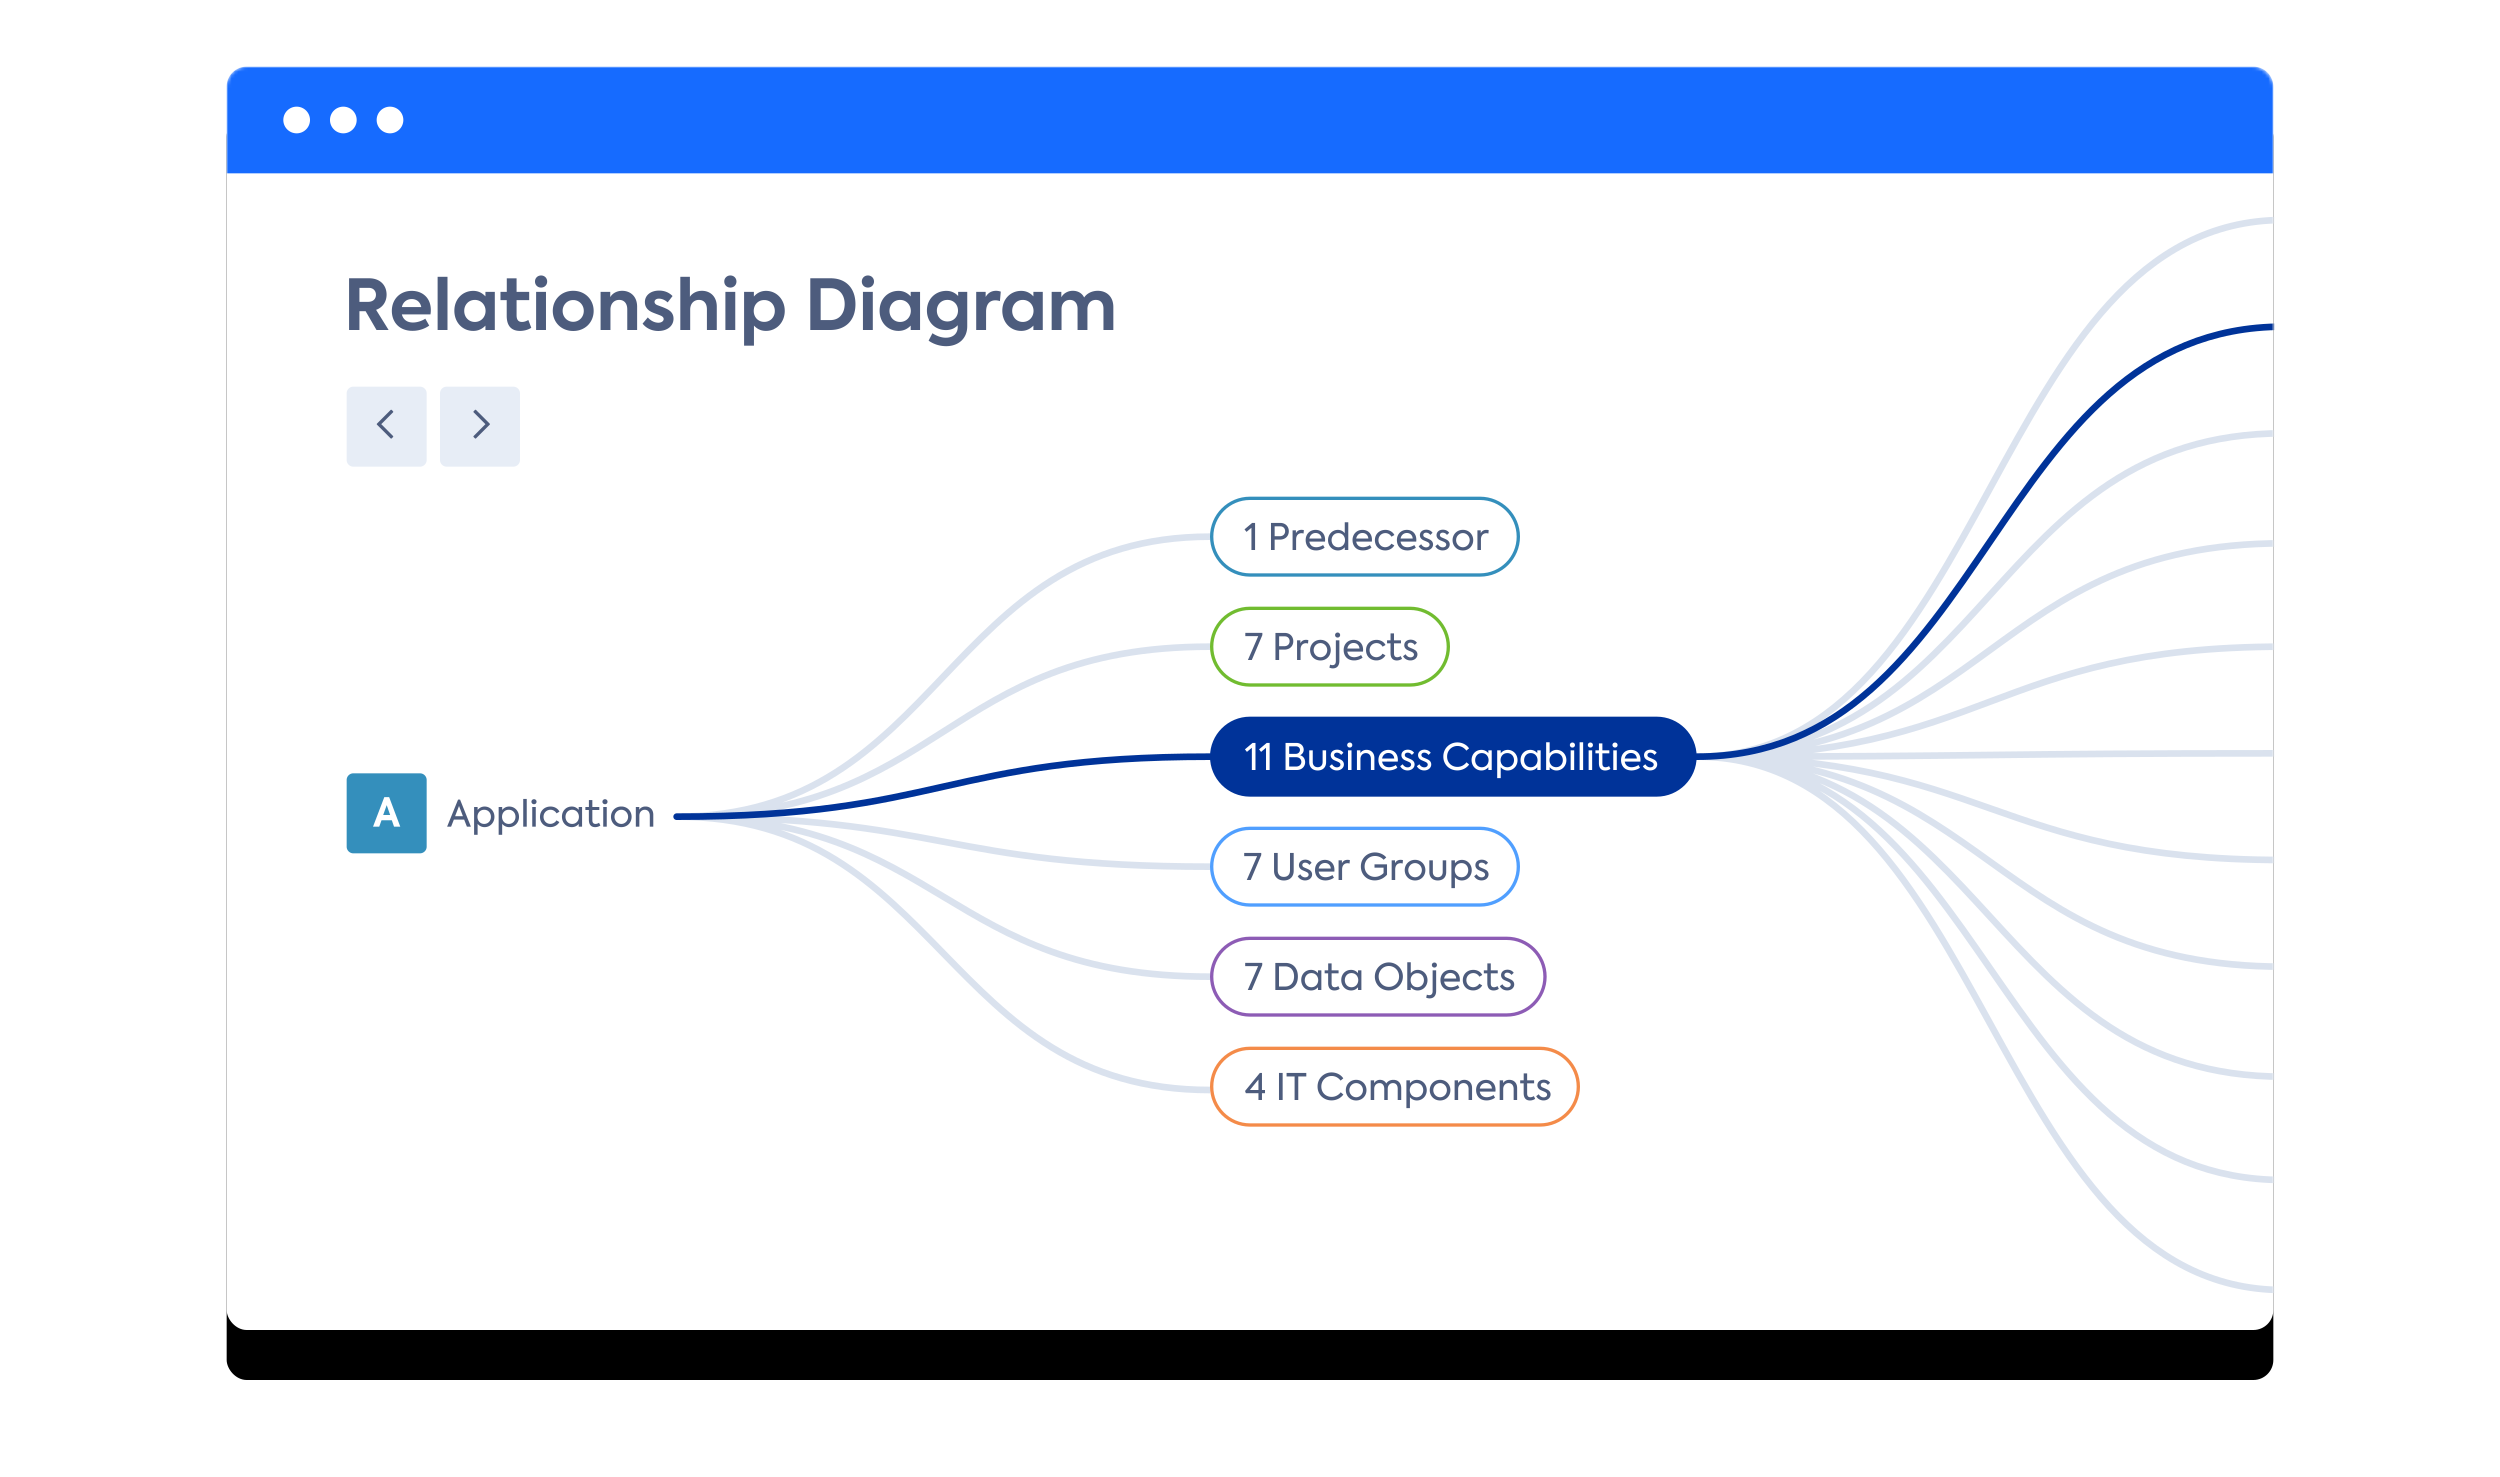 <svg width="750" height="443" xmlns="http://www.w3.org/2000/svg" xmlns:xlink="http://www.w3.org/1999/xlink"><defs><filter x="-9.8%" y="-11.9%" width="119.5%" height="131.7%" filterUnits="objectBoundingBox" id="b"><feOffset dy="15" in="SourceAlpha" result="shadowOffsetOuter1"/><feGaussianBlur stdDeviation="17.5" in="shadowOffsetOuter1" result="shadowBlurOuter1"/><feColorMatrix values="0 0 0 0 0.157 0 0 0 0 0.204 0 0 0 0 0.31 0 0 0 0.2 0" in="shadowBlurOuter1"/></filter><rect id="a" x="0" y="0" width="614" height="379" rx="6"/></defs><g transform="translate(68 20)" fill="none" fill-rule="evenodd"><mask id="c" fill="#fff"><use xlink:href="#a"/></mask><use fill="#000" filter="url(#b)" xlink:href="#a"/><use fill="#FFF" xlink:href="#a"/><g mask="url(#c)"><path d="M38.004 96h19.992c1.107 0 2.004.897 2.004 2.004v19.992A2.004 2.004 0 0157.996 120H38.004A2.004 2.004 0 0136 117.996V98.004c0-1.107.897-2.004 2.004-2.004zM66.004 96h19.992c1.107 0 2.004.897 2.004 2.004v19.992A2.004 2.004 0 0185.996 120H66.004A2.004 2.004 0 0164 117.996V98.004c0-1.107.897-2.004 2.004-2.004z" fill="#E7EDF6"/><path d="M49.517 111.506a.234.234 0 01-.331 0l-4.09-4.09a.234.234 0 010-.332l4.09-4.09a.234.234 0 01.331 0l.387.387a.234.234 0 010 .331l-3.53 3.538 3.53 3.538a.234.234 0 010 .331l-.387.387zM74.483 102.994a.234.234 0 01.331 0l4.09 4.09a.234.234 0 010 .332l-4.09 4.09a.234.234 0 01-.331 0l-.387-.387a.234.234 0 010-.331l3.53-3.538-3.53-3.538a.234.234 0 010-.331l.387-.387zM44.954 79h3.633l-3.759-6.048c2.205-.798 3.15-2.688 3.15-4.557 0-2.583-1.68-4.914-5.313-4.914h-5.943V79h3.108v-5.649h1.848L44.954 79zM39.83 66.358h2.814c1.407 0 2.142.966 2.142 2.079 0 1.071-.672 2.121-2.415 2.121H39.83v-4.2zm21.42 6.657c0-3.633-2.478-5.754-5.733-5.754-3.57 0-5.964 2.583-5.964 6.006 0 3.066 1.932 5.985 6.216 5.985 2.121 0 3.906-.777 4.998-1.575l-1.176-2.079c-.966.672-2.436 1.155-3.696 1.155-1.953 0-2.982-1.05-3.339-2.436h8.589c.063-.42.105-.84.105-1.302zm-5.733-3.297c1.512 0 2.583.924 2.856 2.394h-5.817c.357-1.491 1.47-2.394 2.961-2.394zM66.248 79V63.04h-2.961V79h2.961zM77.63 67.555v1.365c-.861-.945-2.037-1.659-3.654-1.659-3.255 0-5.67 2.52-5.67 5.964 0 3.402 2.352 6.048 5.67 6.048 1.617 0 2.814-.693 3.654-1.596V79h2.814V67.555H77.63zm-3.171 9.03c-1.89 0-3.192-1.491-3.192-3.318 0-1.785 1.281-3.297 3.192-3.297 1.89 0 3.213 1.512 3.213 3.297 0 1.806-1.323 3.318-3.213 3.318zm16.044-.588c-.567.315-1.176.588-1.911.588-1.113 0-1.617-.693-1.617-2.016v-4.536h3.78v-2.478h-3.78v-4.053h-2.94v4.053h-1.89v2.478h1.869v4.725c0 2.961 1.365 4.515 3.99 4.515 1.176 0 2.478-.336 3.381-.945l-.882-2.331zm3.822-9.723c1.029 0 1.827-.777 1.827-1.827 0-1.029-.798-1.806-1.827-1.806s-1.827.777-1.827 1.806c0 1.05.798 1.827 1.827 1.827zM95.795 79V67.555h-2.961V79h2.961zm8.169.294c3.654 0 6.132-2.688 6.132-6.027 0-3.297-2.478-6.027-6.132-6.027-3.654 0-6.132 2.73-6.132 6.027 0 3.339 2.478 6.027 6.132 6.027zm0-2.751c-1.785 0-3.171-1.449-3.171-3.276 0-1.806 1.386-3.255 3.171-3.255s3.171 1.449 3.171 3.255c0 1.827-1.386 3.276-3.171 3.276zM112.175 79h2.961v-6.132c0-1.722 1.071-2.898 2.625-2.898 1.428 0 2.415.987 2.415 2.835V79h2.961v-6.993c0-3.234-2.163-4.767-4.473-4.767-1.701 0-3.003.84-3.591 1.911v-1.596h-2.898V79zm17.325.294c2.793 0 4.557-1.596 4.557-3.675 0-1.344-.651-2.226-1.932-2.898a16.146 16.146 0 00-1.607-.689l-1.144-.424c-.756-.252-1.008-.651-1.008-1.05 0-.525.483-.966 1.302-.966.777 0 1.764.315 2.625 1.134l1.47-1.911c-1.113-1.155-2.541-1.638-4.011-1.638-2.604 0-4.284 1.449-4.284 3.444 0 1.323.672 2.331 1.974 2.961.693.357 2.205.84 2.835 1.134.546.252.819.567.819.987 0 .651-.672 1.113-1.575 1.113-1.155 0-2.352-.609-3.171-1.596l-1.575 1.869c1.155 1.47 2.898 2.205 4.725 2.205zm6.594-.294h2.961v-6.132c0-1.722 1.071-2.898 2.625-2.898 1.428 0 2.394.987 2.394 2.835V79h2.961v-6.993c0-3.234-2.142-4.767-4.452-4.767-1.701 0-3.024.84-3.612 1.806V63.04h-2.877V79zm15.015-12.726c1.029 0 1.827-.777 1.827-1.827 0-1.029-.798-1.806-1.827-1.806s-1.827.777-1.827 1.806c0 1.05.798 1.827 1.827 1.827zM152.579 79V67.555h-2.961V79h2.961zm9.219-11.739c-1.617 0-2.793.735-3.633 1.701v-1.407h-2.94v16.149h2.961v-6.027c.84.903 1.995 1.596 3.591 1.596 3.297 0 5.649-2.688 5.649-6.006s-2.352-6.006-5.628-6.006zm-.525 9.303c-1.89 0-3.15-1.47-3.15-3.276 0-1.806 1.26-3.276 3.15-3.276 1.911 0 3.171 1.47 3.171 3.276 0 1.806-1.26 3.276-3.171 3.276zM175.091 79h5.943c4.767 0 7.602-2.982 7.602-7.728 0-4.788-2.793-7.791-7.476-7.791h-6.069V79zm3.108-2.982v-9.555h2.982c2.793 0 4.221 2.163 4.221 4.746 0 2.625-1.428 4.809-4.221 4.809h-2.982zm14.175-9.744c1.029 0 1.827-.777 1.827-1.827 0-1.029-.798-1.806-1.827-1.806s-1.827.777-1.827 1.806c0 1.05.798 1.827 1.827 1.827zM193.844 79V67.555h-2.961V79h2.961zm11.361-11.445v1.365c-.861-.945-2.037-1.659-3.654-1.659-3.255 0-5.67 2.52-5.67 5.964 0 3.402 2.352 6.048 5.67 6.048 1.617 0 2.814-.693 3.654-1.596V79h2.814V67.555h-2.814zm-3.171 9.03c-1.89 0-3.192-1.491-3.192-3.318 0-1.785 1.281-3.297 3.192-3.297 1.89 0 3.213 1.512 3.213 3.297 0 1.806-1.323 3.318-3.213 3.318zm17.409-9.03v1.26c-.819-.903-1.974-1.554-3.528-1.554-3.255 0-5.838 2.436-5.838 5.901 0 3.36 2.331 5.859 5.712 5.859 1.596 0 2.73-.588 3.528-1.47v.588c0 1.785-1.239 3.171-3.57 3.171-1.533 0-2.982-.651-4.011-1.344l-1.155 2.226c1.344.966 3.234 1.659 5.25 1.659 3.675 0 6.342-2.268 6.342-5.985V67.555h-2.73zm-3.213 8.883c-1.827 0-3.171-1.386-3.171-3.255 0-1.848 1.344-3.213 3.171-3.213 1.827 0 3.171 1.365 3.171 3.213s-1.344 3.255-3.171 3.255zM224.861 79h2.961v-5.439c0-2.499 1.239-3.465 2.793-3.465.441 0 .903.084 1.365.231l.252-2.835a4.216 4.216 0 00-1.386-.252c-1.344 0-2.436.588-3.15 1.848v-1.533h-2.835V79zm17.157-11.445v1.365c-.861-.945-2.037-1.659-3.654-1.659-3.255 0-5.67 2.52-5.67 5.964 0 3.402 2.352 6.048 5.67 6.048 1.617 0 2.814-.693 3.654-1.596V79h2.814V67.555h-2.814zm-3.171 9.03c-1.89 0-3.192-1.491-3.192-3.318 0-1.785 1.281-3.297 3.192-3.297 1.89 0 3.213 1.512 3.213 3.297 0 1.806-1.323 3.318-3.213 3.318zm22.491-9.345c2.604 0 4.662 1.701 4.662 4.851V79h-2.961v-6.363c0-1.806-.966-2.667-2.289-2.667-1.449 0-2.52 1.05-2.52 2.751V79h-2.961v-6.342c0-1.722-.924-2.688-2.31-2.688-1.407 0-2.499 1.008-2.499 2.772V79h-2.961V67.555h2.898v1.638c.651-1.218 2.016-1.974 3.486-1.953 1.365 0 2.709.63 3.36 2.016.84-1.281 2.415-2.016 4.095-2.016z" fill="#4D5C7D" fill-rule="nonzero"/></g><g mask="url(#c)"><g stroke-width="2"><path d="M441 207c88 0 88-33 176-33M441 207c88 0 88-64 176-64M441 207c88 0 88-161 176-161M441 207c88 0 88-1 176-1M441 207c88 0 88 63 176 63M441 207c88 0 88 31 176 31M441 207c88 0 88 96 176 96M441 207c88 0 88 127 176 127M441 207c88 0 88 160 176 160M441 207c88 0 88-97 176-97" stroke="#DAE2EE"/><path d="M441 207c88 0 88-129 176-129" stroke="#039" stroke-linecap="round"/></g><path d="M38 212h20a2 2 0 012 2v20a2 2 0 01-2 2H38a2 2 0 01-2-2v-20a2 2 0 012-2z" fill="#348FBC"/><path d="M50.208 228h1.872l-3.336-8.868h-1.452L43.908 228h1.86l.684-1.92h3.096l.66 1.92zm-2.196-6.456l1.032 2.952h-2.088l1.056-2.952z" fill="#FFF" fill-rule="nonzero"/><path d="M72.072 228h1.199l-3.256-8.129h-.594L66.132 228h1.199l.825-2.112h3.091l.825 2.112zm-2.365-6.215l1.166 3.069H68.53l1.177-3.069zm7.678.176c-.858 0-1.584.385-2.101 1.034v-.891h-1.056v8.327h1.056v-3.289a2.613 2.613 0 002.09 1.001c1.705 0 2.959-1.375 2.959-3.091 0-1.705-1.254-3.091-2.948-3.091zm-.132 5.214c-1.232 0-2.013-.968-2.013-2.134 0-1.144.781-2.112 2.013-2.112 1.232 0 2.024.957 2.024 2.112 0 1.166-.792 2.134-2.024 2.134zm7.502-5.214c-.858 0-1.584.385-2.101 1.034v-.891h-1.056v8.327h1.056v-3.289a2.613 2.613 0 002.09 1.001c1.705 0 2.959-1.375 2.959-3.091 0-1.705-1.254-3.091-2.948-3.091zm-.132 5.214c-1.232 0-2.013-.968-2.013-2.134 0-1.144.781-2.112 2.013-2.112 1.232 0 2.024.957 2.024 2.112 0 1.166-.792 2.134-2.024 2.134zm5.401.825v-8.327h-1.056V228h1.056zm2.189-6.732a.738.738 0 00.748-.759.742.742 0 00-.748-.748.754.754 0 100 1.507zM92.73 228v-5.896h-1.056V228h1.056zm4.378.132c1.166 0 2.222-.616 2.706-1.518l-.88-.506c-.33.605-1.089 1.056-1.826 1.056-1.188 0-2.046-.924-2.046-2.112 0-1.21.891-2.123 2.101-2.123.759 0 1.419.429 1.804 1.078l.869-.506c-.451-.946-1.518-1.54-2.673-1.54-1.859 0-3.168 1.287-3.168 3.091 0 1.793 1.287 3.08 3.113 3.08zm8.503-6.028v.858c-.517-.627-1.221-1.001-2.079-1.001-1.694 0-2.948 1.287-2.948 3.047 0 1.771 1.254 3.135 2.948 3.135.858 0 1.573-.352 2.079-.979V228h1.012v-5.896h-1.012zm-1.958 5.071c-1.232 0-2.002-.968-2.002-2.123 0-1.155.77-2.123 2.002-2.123 1.232 0 2.024.968 2.024 2.112 0 1.166-.792 2.134-2.024 2.134zm8.063-.341c-.319.198-.682.341-1.056.341-.704 0-.957-.451-.957-1.166v-3.003h2.09v-.902h-2.09v-2.09h-1.034v2.09h-1.056v.902h1.045v2.926c0 1.375.605 2.211 1.881 2.211.561 0 1.144-.165 1.573-.495l-.396-.814zm1.793-5.566a.738.738 0 00.748-.759.742.742 0 00-.748-.748.754.754 0 100 1.507zm.517 6.732v-5.896h-1.056V228h1.056zm4.367.143c1.815 0 3.091-1.375 3.091-3.102 0-1.694-1.276-3.091-3.091-3.091-1.826 0-3.102 1.397-3.102 3.091 0 1.727 1.276 3.102 3.102 3.102zm0-.968c-1.144 0-2.035-.968-2.035-2.134 0-1.144.891-2.112 2.035-2.112 1.144 0 2.035.968 2.035 2.112 0 1.166-.891 2.134-2.035 2.134zm4.356.825v-5.896h1.034v.836c.352-.627 1.034-.99 1.87-.99 1.221 0 2.332.792 2.332 2.475V228h-1.045v-3.278c0-1.188-.649-1.793-1.507-1.793-.957 0-1.628.748-1.628 1.804V228h-1.056z" fill="#4D5C7D" fill-rule="nonzero"/><g><g stroke-width="2"><path d="M135 225c80 0 80-51 160-51M135 225c80 0 80-84 160-84M135 225c80 0 80 15 160 15M135 225c80 0 80 82 160 82M135 225c80 0 80 48 160 48" stroke="#DAE2EE"/><path d="M135 225c80 0 80-18 160-18" stroke="#039" stroke-linecap="round"/></g><path d="M307 195.5c-6.351 0-11.5 5.149-11.5 11.5s5.149 11.5 11.5 11.5h122c6.351 0 11.5-5.149 11.5-11.5s-5.149-11.5-11.5-11.5H307z" stroke="#039" fill="#039"/><path d="M307.776 202.871l-2.3 1.936.606.759 1.474-1.232V211h1.089v-8.129h-.87zm4.246 0l-2.3 1.936.606.759 1.474-1.232V211h1.089v-8.129h-.87zm9.988 3.685c.682-.253 1.1-.935 1.1-1.65 0-.99-.737-2.035-2.233-2.035h-3.212V211h3.355c1.672 0 2.519-1.166 2.519-2.332 0-.935-.495-1.826-1.53-2.112zm-1.276-2.662c.814 0 1.254.539 1.254 1.078 0 .583-.43 1.188-1.287 1.188h-1.947v-2.266h1.98zm.11 6.072h-2.09v-2.805h2.046c1.089 0 1.606.715 1.606 1.43 0 .682-.55 1.375-1.562 1.375zm6.457 1.177c1.573 0 2.53-.957 2.53-2.519v-3.52h-1.045v3.487c0 .957-.54 1.573-1.485 1.573-.935 0-1.474-.616-1.474-1.573v-3.487h-1.056v3.52c0 1.54.99 2.519 2.53 2.519zm5.742-.011c1.265 0 2.123-.803 2.123-1.793 0-.704-.385-1.166-1.001-1.485-.463-.242-1.046-.462-1.442-.649-.374-.176-.495-.451-.495-.693 0-.374.286-.715.847-.715.44 0 .924.187 1.265.682l.671-.638c-.407-.638-1.155-.935-1.87-.935-1.188 0-1.925.715-1.925 1.65 0 .539.275 1.089.902 1.43.374.198 1.1.462 1.463.66.308.165.54.396.54.748 0 .429-.397.814-1.046.814-.506 0-1.1-.275-1.463-.935l-.759.583c.484.891 1.364 1.276 2.19 1.276zm3.894-6.864a.738.738 0 00.748-.759.742.742 0 00-.748-.748.754.754 0 100 1.507zm.517 6.732v-5.896h-1.056V211h1.056zm1.628 0h1.056v-3.267c0-1.056.67-1.804 1.628-1.804.857 0 1.506.605 1.506 1.793V211h1.045v-3.575c0-1.683-1.11-2.475-2.332-2.475-.836 0-1.518.363-1.87.99v-.836h-1.034V211zm12.276-3.058c0-1.87-1.21-2.981-2.85-2.981-1.781 0-2.98 1.32-2.98 3.069 0 1.54.913 3.102 3.146 3.102 1.045 0 2.002-.407 2.53-.825l-.451-.803c-.54.396-1.353.66-2.057.66-1.31 0-1.914-.781-2.068-1.683h4.697l.024-.286c.005-.073.009-.156.009-.253zm-2.85-2.046c.947 0 1.695.627 1.76 1.672h-3.64c.176-.968.89-1.672 1.88-1.672zm5.743 5.236c1.265 0 2.123-.803 2.123-1.793 0-.704-.385-1.166-1.001-1.485-.462-.242-1.045-.462-1.441-.649-.374-.176-.495-.451-.495-.693 0-.374.286-.715.847-.715.44 0 .924.187 1.265.682l.67-.638c-.407-.638-1.155-.935-1.87-.935-1.188 0-1.925.715-1.925 1.65 0 .539.275 1.089.902 1.43.374.198 1.1.462 1.463.66.308.165.54.396.54.748 0 .429-.397.814-1.046.814-.506 0-1.1-.275-1.463-.935l-.759.583c.484.891 1.364 1.276 2.19 1.276zm4.994 0c1.265 0 2.123-.803 2.123-1.793 0-.704-.385-1.166-1.001-1.485-.463-.242-1.046-.462-1.442-.649-.374-.176-.495-.451-.495-.693 0-.374.286-.715.847-.715.44 0 .924.187 1.265.682l.671-.638c-.407-.638-1.155-.935-1.87-.935-1.188 0-1.925.715-1.925 1.65 0 .539.275 1.089.902 1.43.374.198 1.1.462 1.463.66.308.165.54.396.54.748 0 .429-.397.814-1.046.814-.506 0-1.1-.275-1.463-.935l-.759.583c.484.891 1.364 1.276 2.19 1.276zm9.933-.011c1.54 0 2.838-.748 3.564-1.76l-.792-.671c-.638.836-1.606 1.375-2.728 1.375-1.75 0-3.091-1.276-3.091-3.091 0-1.848 1.386-3.179 3.102-3.179 1.122 0 2.057.561 2.673 1.397l.814-.682c-.682-1.045-1.991-1.782-3.51-1.782-2.276 0-4.212 1.727-4.212 4.235 0 2.486 1.892 4.158 4.18 4.158zm9.328-6.017v.858c-.517-.627-1.221-1.001-2.08-1.001-1.694 0-2.948 1.287-2.948 3.047 0 1.771 1.254 3.135 2.948 3.135.858 0 1.573-.352 2.08-.979V211h1.011v-5.896h-1.012zm-1.958 5.071c-1.232 0-2.002-.968-2.002-2.123 0-1.155.77-2.123 2.002-2.123 1.232 0 2.024.968 2.024 2.112 0 1.166-.792 2.134-2.024 2.134zm7.766-5.214c-.858 0-1.584.385-2.101 1.034v-.891h-1.056v8.327h1.056v-3.289a2.613 2.613 0 002.09 1.001c1.705 0 2.959-1.375 2.959-3.091 0-1.705-1.254-3.091-2.948-3.091zm-.132 5.214c-1.232 0-2.013-.968-2.013-2.134 0-1.144.78-2.112 2.013-2.112 1.232 0 2.024.957 2.024 2.112 0 1.166-.792 2.134-2.024 2.134zm9.009-5.071v.858c-.517-.627-1.221-1.001-2.08-1.001-1.693 0-2.947 1.287-2.947 3.047 0 1.771 1.254 3.135 2.948 3.135.857 0 1.572-.352 2.078-.979V211h1.012v-5.896h-1.012zm-1.958 5.071c-1.232 0-2.002-.968-2.002-2.123 0-1.155.77-2.123 2.002-2.123 1.232 0 2.024.968 2.024 2.112 0 1.166-.792 2.134-2.024 2.134zm7.744-5.214c-.87 0-1.573.385-2.08 1.034v-3.322h-1.055V211h1.056v-.858a2.555 2.555 0 002.068 1.001c1.694 0 2.948-1.375 2.948-3.091 0-1.716-1.254-3.091-2.937-3.091zm-.132 5.192c-1.232 0-1.991-.946-1.991-2.112 0-1.133.759-2.09 1.99-2.09 1.222 0 2.003.946 2.003 2.09 0 1.166-.781 2.112-2.002 2.112zm4.895-5.885a.738.738 0 00.748-.759.742.742 0 00-.748-.748.754.754 0 100 1.507zm.517 6.732v-5.896H403.2V211h1.056zm2.684 0v-8.327h-1.056V211h1.056zm2.189-6.732a.738.738 0 00.748-.759.742.742 0 00-.748-.748.754.754 0 100 1.507zm.517 6.732v-5.896h-1.056V211h1.056zm5.082-1.166c-.32.198-.682.341-1.056.341-.704 0-.957-.451-.957-1.166v-3.003h2.09v-.902h-2.09v-2.09h-1.034v2.09h-1.056v.902h1.045v2.926c0 1.375.605 2.211 1.88 2.211.562 0 1.145-.165 1.574-.495l-.396-.814zm1.793-5.566a.738.738 0 00.748-.759.742.742 0 00-.748-.748.754.754 0 100 1.507zm.517 6.732v-5.896h-1.056V211h1.056zm7.106-3.058c0-1.87-1.21-2.981-2.85-2.981-1.781 0-2.98 1.32-2.98 3.069 0 1.54.913 3.102 3.146 3.102 1.045 0 2.002-.407 2.53-.825l-.451-.803c-.54.396-1.353.66-2.057.66-1.31 0-1.914-.781-2.068-1.683h4.697l.024-.286c.005-.073.009-.156.009-.253zm-2.85-2.046c.947 0 1.695.627 1.76 1.672h-3.64c.176-.968.89-1.672 1.88-1.672zm5.743 5.236c-.825 0-1.705-.385-2.19-1.276l.76-.583c.363.66.957.935 1.463.935.649 0 1.045-.385 1.045-.814 0-.352-.231-.583-.54-.748-.362-.198-1.088-.462-1.462-.66-.627-.341-.902-.891-.902-1.43 0-.935.737-1.65 1.925-1.65.715 0 1.463.297 1.87.935l-.671.638a1.51 1.51 0 00-1.265-.682c-.561 0-.847.341-.847.715 0 .242.12.517.495.693.396.187.979.407 1.44.649.617.319 1.002.781 1.002 1.485 0 .99-.858 1.793-2.123 1.793z" fill="#FFF" fill-rule="nonzero"/><path d="M307 162.5c-6.351 0-11.5 5.149-11.5 11.5s5.149 11.5 11.5 11.5h48c6.351 0 11.5-5.149 11.5-11.5s-5.149-11.5-11.5-11.5h-48z" stroke="#71BC30" fill="none"/><path d="M305.595 169.871v.979h3.872l-3.102 7.15h1.177l3.168-7.48v-.649h-5.115zm11.759 0h-2.717V178h1.1v-3.113h1.518c1.87 0 2.728-1.232 2.728-2.508 0-1.243-.803-2.508-2.629-2.508zm-.077 3.993h-1.54v-2.959h1.683c.99 0 1.463.715 1.463 1.452s-.473 1.507-1.606 1.507zm3.839 4.136h1.056v-3.124c0-1.331.737-1.914 1.617-1.914.209 0 .407.033.616.099l.099-1.023a2.66 2.66 0 00-.693-.088c-.77 0-1.342.319-1.694 1.023v-.869h-1.001V178zm7.018.143c1.815 0 3.091-1.375 3.091-3.102 0-1.694-1.276-3.091-3.091-3.091-1.826 0-3.102 1.397-3.102 3.091 0 1.727 1.276 3.102 3.102 3.102zm0-.968c-1.144 0-2.035-.968-2.035-2.134 0-1.144.891-2.112 2.035-2.112 1.144 0 2.035.968 2.035 2.112 0 1.166-.891 2.134-2.035 2.134zm5.159-5.907a.744.744 0 00.748-.759.749.749 0 00-.748-.748c-.44 0-.77.33-.77.748 0 .44.33.759.77.759zm-1.43 9.251c1.177 0 1.947-.759 1.947-2.244v-6.171h-1.056v6.237c0 .726-.297 1.21-1.012 1.21-.242 0-.473-.066-.715-.154l-.209.88c.231.143.66.242 1.045.242zm9.064-5.577c0-1.87-1.21-2.981-2.849-2.981-1.782 0-2.981 1.32-2.981 3.069 0 1.54.913 3.102 3.146 3.102 1.045 0 2.002-.407 2.53-.825l-.451-.803c-.539.396-1.353.66-2.057.66-1.309 0-1.914-.781-2.068-1.683h4.697l.025-.286c.004-.073.008-.156.008-.253zm-2.849-2.046c.946 0 1.694.627 1.76 1.672h-3.641c.176-.968.891-1.672 1.881-1.672zm6.842 5.236c1.166 0 2.222-.616 2.706-1.518l-.88-.506c-.33.605-1.089 1.056-1.826 1.056-1.188 0-2.046-.924-2.046-2.112 0-1.21.891-2.123 2.101-2.123.759 0 1.419.429 1.804 1.078l.869-.506c-.451-.946-1.518-1.54-2.673-1.54-1.859 0-3.168 1.287-3.168 3.091 0 1.793 1.287 3.08 3.113 3.08zm7.293-1.298c-.319.198-.682.341-1.056.341-.704 0-.957-.451-.957-1.166v-3.003h2.09v-.902h-2.09v-2.09h-1.034v2.09h-1.056v.902h1.045v2.926c0 1.375.605 2.211 1.881 2.211.561 0 1.144-.165 1.573-.495l-.396-.814zm2.893 1.298c-.825 0-1.705-.385-2.189-1.276l.759-.583c.363.66.957.935 1.463.935.649 0 1.045-.385 1.045-.814 0-.352-.231-.583-.539-.748-.363-.198-1.089-.462-1.463-.66-.627-.341-.902-.891-.902-1.43 0-.935.737-1.65 1.925-1.65.715 0 1.463.297 1.87.935l-.671.638a1.51 1.51 0 00-1.265-.682c-.561 0-.847.341-.847.715 0 .242.121.517.495.693.396.187.979.407 1.441.649.616.319 1.001.781 1.001 1.485 0 .99-.858 1.793-2.123 1.793z" fill="#4D5C7D" fill-rule="nonzero"/><path d="M307 129.5c-6.351 0-11.5 5.149-11.5 11.5s5.149 11.5 11.5 11.5h69c6.351 0 11.5-5.149 11.5-11.5s-5.149-11.5-11.5-11.5h-69z" stroke="#348FBC" fill="none"/><path d="M307.652 136.871l-2.299 1.936.605.759 1.474-1.232V145h1.09v-8.129h-.87zm8.36 0h-2.717V145h1.1v-3.113h1.519c1.87 0 2.728-1.232 2.728-2.508 0-1.243-.803-2.508-2.63-2.508zm-.077 3.993h-1.54v-2.959h1.683c.99 0 1.463.715 1.463 1.452s-.473 1.507-1.606 1.507zm3.84 4.136h1.056v-3.124c0-1.331.736-1.914 1.616-1.914.21 0 .407.033.616.099l.1-1.023a2.66 2.66 0 00-.694-.088c-.77 0-1.342.319-1.694 1.023v-.869h-1V145zm9.757-3.058c0-1.87-1.21-2.981-2.85-2.981-1.782 0-2.98 1.32-2.98 3.069 0 1.54.913 3.102 3.146 3.102 1.045 0 2.002-.407 2.53-.825l-.451-.803c-.54.396-1.354.66-2.058.66-1.309 0-1.914-.781-2.068-1.683h4.697l.025-.286c.005-.073.008-.156.008-.253zm-2.85-2.046c.946 0 1.694.627 1.76 1.672h-3.64c.175-.968.89-1.672 1.88-1.672zm8.745-3.223v3.289c-.506-.627-1.21-1.001-2.068-1.001-1.693 0-2.947 1.375-2.947 3.08 0 1.727 1.243 3.102 2.97 3.102.836 0 1.54-.341 2.046-.968V145h1.056v-8.327h-1.056zm-1.936 7.502c-1.231 0-2.012-.968-2.012-2.134 0-1.144.78-2.112 2.013-2.112 1.232 0 2.013.968 2.013 2.112 0 1.166-.781 2.134-2.013 2.134zm10.099-2.233c0-1.87-1.21-2.981-2.85-2.981-1.781 0-2.98 1.32-2.98 3.069 0 1.54.913 3.102 3.146 3.102 1.045 0 2.002-.407 2.53-.825l-.451-.803c-.54.396-1.353.66-2.057.66-1.31 0-1.914-.781-2.068-1.683h4.697l.024-.286c.005-.073.008-.156.008-.253zm-2.85-2.046c.947 0 1.695.627 1.76 1.672h-3.64c.176-.968.89-1.672 1.88-1.672zm6.843 5.236c1.166 0 2.222-.616 2.706-1.518l-.88-.506c-.33.605-1.09 1.056-1.826 1.056-1.188 0-2.046-.924-2.046-2.112 0-1.21.89-2.123 2.1-2.123.76 0 1.42.429 1.805 1.078l.869-.506c-.451-.946-1.518-1.54-2.673-1.54-1.86 0-3.168 1.287-3.168 3.091 0 1.793 1.287 3.08 3.113 3.08zm9.317-3.19c0-1.87-1.21-2.981-2.85-2.981-1.781 0-2.98 1.32-2.98 3.069 0 1.54.913 3.102 3.146 3.102 1.045 0 2.002-.407 2.53-.825l-.451-.803c-.54.396-1.353.66-2.057.66-1.31 0-1.914-.781-2.068-1.683h4.697l.024-.286c.005-.073.009-.156.009-.253zm-2.85-2.046c.947 0 1.695.627 1.76 1.672h-3.64c.176-.968.89-1.672 1.88-1.672zm5.743 5.236c1.265 0 2.123-.803 2.123-1.793 0-.704-.385-1.166-1.001-1.485-.462-.242-1.045-.462-1.441-.649-.374-.176-.495-.451-.495-.693 0-.374.286-.715.847-.715.44 0 .924.187 1.265.682l.67-.638c-.407-.638-1.155-.935-1.87-.935-1.188 0-1.925.715-1.925 1.65 0 .539.275 1.089.902 1.43.374.198 1.1.462 1.463.66.308.165.54.396.54.748 0 .429-.396.814-1.045.814-.507 0-1.1-.275-1.464-.935l-.759.583c.484.891 1.364 1.276 2.19 1.276zm4.994 0c1.265 0 2.123-.803 2.123-1.793 0-.704-.385-1.166-1.001-1.485-.462-.242-1.045-.462-1.441-.649-.374-.176-.495-.451-.495-.693 0-.374.286-.715.847-.715.44 0 .924.187 1.265.682l.67-.638c-.406-.638-1.154-.935-1.87-.935-1.187 0-1.924.715-1.924 1.65 0 .539.275 1.089.902 1.43.374.198 1.1.462 1.463.66.308.165.539.396.539.748 0 .429-.396.814-1.045.814-.506 0-1.1-.275-1.463-.935l-.76.583c.484.891 1.364 1.276 2.19 1.276zm6.083.011c1.815 0 3.09-1.375 3.09-3.102 0-1.694-1.275-3.091-3.09-3.091-1.826 0-3.102 1.397-3.102 3.091 0 1.727 1.276 3.102 3.102 3.102zm0-.968c-1.144 0-2.035-.968-2.035-2.134 0-1.144.89-2.112 2.035-2.112 1.144 0 2.035.968 2.035 2.112 0 1.166-.891 2.134-2.035 2.134zm4.356.825v-5.896h1v.869c.352-.704.924-1.023 1.694-1.023.22 0 .44.022.693.088l-.099 1.023a2.003 2.003 0 00-.616-.099c-.88 0-1.617.583-1.617 1.914V145h-1.056z" fill="#4D5C7D" fill-rule="nonzero"/><g><path d="M307 228.5c-6.351 0-11.5 5.149-11.5 11.5s5.149 11.5 11.5 11.5h69c6.351 0 11.5-5.149 11.5-11.5s-5.149-11.5-11.5-11.5h-69z" stroke="#509FFF" fill="none"/><path d="M305.26 235.871v.979h3.872L306.03 244h1.177l3.168-7.48v-.649h-5.115zm11.902 8.272c1.738 0 2.948-1.067 2.948-2.882v-5.39h-1.111v5.192c0 1.265-.671 2.002-1.837 2.002s-1.848-.693-1.848-2.002v-5.192h-1.1v5.39c0 1.815 1.221 2.882 2.948 2.882zm6.347-.011c1.265 0 2.123-.803 2.123-1.793 0-.704-.385-1.166-1.001-1.485-.462-.242-1.045-.462-1.441-.649-.374-.176-.495-.451-.495-.693 0-.374.286-.715.847-.715.44 0 .924.187 1.265.682l.671-.638c-.407-.638-1.155-.935-1.87-.935-1.188 0-1.925.715-1.925 1.65 0 .539.275 1.089.902 1.43.374.198 1.1.462 1.463.66.308.165.539.396.539.748 0 .429-.396.814-1.045.814-.506 0-1.1-.275-1.463-.935l-.759.583c.484.891 1.364 1.276 2.189 1.276zm8.822-3.19c0-1.87-1.21-2.981-2.849-2.981-1.782 0-2.981 1.32-2.981 3.069 0 1.54.913 3.102 3.146 3.102 1.045 0 2.002-.407 2.53-.825l-.451-.803c-.539.396-1.353.66-2.057.66-1.309 0-1.914-.781-2.068-1.683h4.697l.025-.286c.004-.073.008-.156.008-.253zm-2.849-2.046c.946 0 1.694.627 1.76 1.672h-3.641c.176-.968.891-1.672 1.881-1.672zm4.092 5.104h1.056v-3.124c0-1.331.737-1.914 1.617-1.914.209 0 .407.033.616.099l.099-1.023a2.66 2.66 0 00-.693-.088c-.77 0-1.342.319-1.694 1.023v-.869h-1.001V244zm10.846.121c1.375 0 2.684-.561 3.685-1.716v-3.113h-3.751v1.012h2.717v1.617c-.66.693-1.617 1.144-2.607 1.144-1.716 0-3.08-1.309-3.08-3.113 0-1.848 1.364-3.157 3.113-3.157 1.034 0 1.958.429 2.596 1.144l.781-.715c-.715-.88-2.002-1.496-3.388-1.496-2.299 0-4.224 1.738-4.224 4.213 0 2.409 1.76 4.18 4.158 4.18zm5.082-.121h1.056v-3.124c0-1.331.737-1.914 1.617-1.914.209 0 .407.033.616.099l.099-1.023a2.66 2.66 0 00-.693-.088c-.77 0-1.342.319-1.694 1.023v-.869h-1.001V244zm7.018.143c1.815 0 3.091-1.375 3.091-3.102 0-1.694-1.276-3.091-3.091-3.091-1.826 0-3.102 1.397-3.102 3.091 0 1.727 1.276 3.102 3.102 3.102zm0-.968c-1.144 0-2.035-.968-2.035-2.134 0-1.144.891-2.112 2.035-2.112 1.144 0 2.035.968 2.035 2.112 0 1.166-.891 2.134-2.035 2.134zm6.809.968c1.573 0 2.53-.957 2.53-2.519v-3.52h-1.045v3.487c0 .957-.539 1.573-1.485 1.573-.935 0-1.474-.616-1.474-1.573v-3.487h-1.056v3.52c0 1.54.99 2.519 2.53 2.519zm7.249-6.182c-.858 0-1.584.385-2.101 1.034v-.891h-1.056v8.327h1.056v-3.289a2.613 2.613 0 002.09 1.001c1.705 0 2.959-1.375 2.959-3.091 0-1.705-1.254-3.091-2.948-3.091zm-.132 5.214c-1.232 0-2.013-.968-2.013-2.134 0-1.144.781-2.112 2.013-2.112 1.232 0 2.024.957 2.024 2.112 0 1.166-.792 2.134-2.024 2.134zm5.995.957c-.825 0-1.705-.385-2.189-1.276l.759-.583c.363.66.957.935 1.463.935.649 0 1.045-.385 1.045-.814 0-.352-.231-.583-.539-.748-.363-.198-1.089-.462-1.463-.66-.627-.341-.902-.891-.902-1.43 0-.935.737-1.65 1.925-1.65.715 0 1.463.297 1.87.935l-.671.638a1.51 1.51 0 00-1.265-.682c-.561 0-.847.341-.847.715 0 .242.121.517.495.693.396.187.979.407 1.441.649.616.319 1.001.781 1.001 1.485 0 .99-.858 1.793-2.123 1.793z" fill="#4D5C7D" fill-rule="nonzero"/></g><g><path d="M307 261.5c-6.351 0-11.5 5.149-11.5 11.5s5.149 11.5 11.5 11.5h77c6.351 0 11.5-5.149 11.5-11.5s-5.149-11.5-11.5-11.5h-77z" stroke="#8D5CB5" fill="none"/><path d="M305.558 268.871v.979h3.872l-3.102 7.15h1.178l3.168-7.48v-.649h-5.115zM314.6 277h2.915c2.398 0 3.85-1.562 3.85-4.048 0-2.508-1.44-4.081-3.74-4.081H314.6V277zm1.1-1.045v-6.039h1.86c1.726 0 2.661 1.309 2.661 3.003 0 1.716-.935 3.036-2.662 3.036H315.7zm11.693-4.851v.858c-.517-.627-1.22-1.001-2.079-1.001-1.694 0-2.948 1.287-2.948 3.047 0 1.771 1.254 3.135 2.948 3.135.858 0 1.573-.352 2.08-.979V277h1.011v-5.896h-1.012zm-1.958 5.071c-1.232 0-2.002-.968-2.002-2.123 0-1.155.77-2.123 2.002-2.123 1.232 0 2.024.968 2.024 2.112 0 1.166-.792 2.134-2.024 2.134zm8.063-.341c-.319.198-.682.341-1.056.341-.704 0-.957-.451-.957-1.166v-3.003h2.09v-.902h-2.09v-2.09h-1.034v2.09h-1.056v.902h1.045v2.926c0 1.375.605 2.211 1.881 2.211.561 0 1.144-.165 1.573-.495l-.396-.814zm5.907-4.73v.858c-.517-.627-1.22-1.001-2.079-1.001-1.694 0-2.948 1.287-2.948 3.047 0 1.771 1.254 3.135 2.948 3.135.858 0 1.573-.352 2.08-.979V277h1.011v-5.896h-1.012zm-1.958 5.071c-1.232 0-2.002-.968-2.002-2.123 0-1.155.77-2.123 2.002-2.123 1.232 0 2.024.968 2.024 2.112 0 1.166-.792 2.134-2.024 2.134zm11.176.957c2.376 0 4.246-1.881 4.246-4.191a4.22 4.22 0 00-4.213-4.213c-2.31 0-4.202 1.881-4.202 4.257 0 2.321 1.793 4.147 4.17 4.147zm.033-1.067c-1.738 0-3.058-1.353-3.058-3.113 0-1.782 1.364-3.146 3.058-3.146 1.705 0 3.07 1.342 3.07 3.146 0 1.793-1.354 3.113-3.07 3.113zm8.657-5.104c-.869 0-1.573.385-2.079 1.034v-3.322h-1.056V277h1.056v-.858a2.555 2.555 0 002.068 1.001c1.694 0 2.948-1.375 2.948-3.091 0-1.716-1.254-3.091-2.937-3.091zm-.132 5.192c-1.232 0-1.99-.946-1.99-2.112 0-1.133.758-2.09 1.99-2.09 1.221 0 2.002.946 2.002 2.09 0 1.166-.78 2.112-2.002 2.112zm5.148-5.885a.744.744 0 00.748-.759.749.749 0 00-.748-.748c-.44 0-.77.33-.77.748 0 .44.33.759.77.759zm-1.43 9.251c1.177 0 1.947-.759 1.947-2.244v-6.171h-1.056v6.237c0 .726-.297 1.21-1.012 1.21-.242 0-.473-.066-.715-.154l-.209.88c.231.143.66.242 1.045.242zm9.064-5.577c0-1.87-1.21-2.981-2.849-2.981-1.782 0-2.98 1.32-2.98 3.069 0 1.54.912 3.102 3.145 3.102 1.045 0 2.002-.407 2.53-.825l-.45-.803c-.54.396-1.354.66-2.058.66-1.309 0-1.914-.781-2.068-1.683h4.697l.025-.286c.005-.073.008-.156.008-.253zm-2.849-2.046c.946 0 1.694.627 1.76 1.672h-3.64c.175-.968.89-1.672 1.88-1.672zm6.842 5.236c1.166 0 2.222-.616 2.706-1.518l-.88-.506c-.33.605-1.089 1.056-1.826 1.056-1.188 0-2.046-.924-2.046-2.112 0-1.21.891-2.123 2.101-2.123.76 0 1.42.429 1.804 1.078l.87-.506c-.452-.946-1.519-1.54-2.674-1.54-1.859 0-3.168 1.287-3.168 3.091 0 1.793 1.287 3.08 3.113 3.08zm7.293-1.298c-.319.198-.682.341-1.056.341-.704 0-.957-.451-.957-1.166v-3.003h2.09v-.902h-2.09v-2.09h-1.034v2.09h-1.056v.902h1.045v2.926c0 1.375.605 2.211 1.881 2.211.561 0 1.144-.165 1.573-.495l-.396-.814zm2.893 1.298c-.825 0-1.705-.385-2.189-1.276l.76-.583c.362.66.956.935 1.462.935.65 0 1.045-.385 1.045-.814 0-.352-.23-.583-.539-.748-.363-.198-1.089-.462-1.463-.66-.627-.341-.902-.891-.902-1.43 0-.935.737-1.65 1.925-1.65.715 0 1.463.297 1.87.935l-.67.638a1.51 1.51 0 00-1.266-.682c-.56 0-.847.341-.847.715 0 .242.121.517.495.693.396.187.98.407 1.441.649.616.319 1.001.781 1.001 1.485 0 .99-.858 1.793-2.123 1.793z" fill="#4D5C7D" fill-rule="nonzero"/></g><g><path d="M307 294.5c-6.351 0-11.5 5.149-11.5 11.5s5.149 11.5 11.5 11.5h87c6.351 0 11.5-5.149 11.5-11.5s-5.149-11.5-11.5-11.5h-87z" stroke="#F48B49" fill="none"/><path d="M311.504 306.997h-.913v-5.126h-.627l-4.444 5.423.231.66h3.784V310h1.056v-2.046h.913v-.957zm-4.532 0l2.563-3.135v3.135h-2.563zm8.723-5.126V310h1.1v-8.129h-1.1zm4.686 1.067V310h1.1v-7.062h2.409v-1.067h-5.918v1.067h2.409zm11.066 7.183c1.54 0 2.838-.748 3.564-1.76l-.792-.671c-.638.836-1.606 1.375-2.728 1.375-1.749 0-3.091-1.276-3.091-3.091 0-1.848 1.386-3.179 3.102-3.179 1.122 0 2.057.561 2.673 1.397l.814-.682c-.682-1.045-1.991-1.782-3.509-1.782-2.277 0-4.213 1.727-4.213 4.235 0 2.486 1.892 4.158 4.18 4.158zm7.403.022c1.815 0 3.091-1.375 3.091-3.102 0-1.694-1.276-3.091-3.091-3.091-1.826 0-3.102 1.397-3.102 3.091 0 1.727 1.276 3.102 3.102 3.102zm0-.968c-1.144 0-2.035-.968-2.035-2.134 0-1.144.891-2.112 2.035-2.112 1.144 0 2.035.968 2.035 2.112 0 1.166-.891 2.134-2.035 2.134zm11.165-5.225c-.935 0-1.749.44-2.145 1.1-.33-.715-1.078-1.1-1.848-1.1-.792-.011-1.441.396-1.782 1.023v-.869h-1.034V310h1.056v-3.3c0-1.078.671-1.771 1.584-1.771.88 0 1.43.649 1.43 1.749V310h1.045v-3.322c0-1.045.649-1.749 1.573-1.749.858 0 1.419.605 1.419 1.727V310h1.056v-3.509c0-1.562-.924-2.541-2.354-2.541zm7.062.011c-.858 0-1.584.385-2.101 1.034v-.891h-1.056v8.327h1.056v-3.289a2.613 2.613 0 002.09 1.001c1.705 0 2.959-1.375 2.959-3.091 0-1.705-1.254-3.091-2.948-3.091zm-.132 5.214c-1.232 0-2.013-.968-2.013-2.134 0-1.144.781-2.112 2.013-2.112 1.232 0 2.024.957 2.024 2.112 0 1.166-.792 2.134-2.024 2.134zm7.084.968c1.815 0 3.091-1.375 3.091-3.102 0-1.694-1.276-3.091-3.091-3.091-1.826 0-3.102 1.397-3.102 3.091 0 1.727 1.276 3.102 3.102 3.102zm0-.968c-1.144 0-2.035-.968-2.035-2.134 0-1.144.891-2.112 2.035-2.112 1.144 0 2.035.968 2.035 2.112 0 1.166-.891 2.134-2.035 2.134zm4.356.825h1.056v-3.267c0-1.056.671-1.804 1.628-1.804.858 0 1.507.605 1.507 1.793V310h1.045v-3.575c0-1.683-1.111-2.475-2.332-2.475-.836 0-1.518.363-1.87.99v-.836h-1.034V310zm12.276-3.058c0-1.87-1.21-2.981-2.849-2.981-1.782 0-2.981 1.32-2.981 3.069 0 1.54.913 3.102 3.146 3.102 1.045 0 2.002-.407 2.53-.825l-.451-.803c-.539.396-1.353.66-2.057.66-1.309 0-1.914-.781-2.068-1.683h4.697l.025-.286c.004-.073.008-.156.008-.253zm-2.849-2.046c.946 0 1.694.627 1.76 1.672h-3.641c.176-.968.891-1.672 1.881-1.672zm4.092 5.104h1.056v-3.267c0-1.056.671-1.804 1.628-1.804.858 0 1.507.605 1.507 1.793V310h1.045v-3.575c0-1.683-1.111-2.475-2.332-2.475-.836 0-1.518.363-1.87.99v-.836h-1.034V310zm10.252-1.166c-.319.198-.682.341-1.056.341-.704 0-.957-.451-.957-1.166v-3.003h2.09v-.902h-2.09v-2.09h-1.034v2.09h-1.056v.902h1.045v2.926c0 1.375.605 2.211 1.881 2.211.561 0 1.144-.165 1.573-.495l-.396-.814zm2.893 1.298c-.825 0-1.705-.385-2.189-1.276l.759-.583c.363.66.957.935 1.463.935.649 0 1.045-.385 1.045-.814 0-.352-.231-.583-.539-.748-.363-.198-1.089-.462-1.463-.66-.627-.341-.902-.891-.902-1.43 0-.935.737-1.65 1.925-1.65.715 0 1.463.297 1.87.935l-.671.638a1.51 1.51 0 00-1.265-.682c-.561 0-.847.341-.847.715 0 .242.121.517.495.693.396.187.979.407 1.441.649.616.319 1.001.781 1.001 1.485 0 .99-.858 1.793-2.123 1.793z" fill="#4D5C7D" fill-rule="nonzero"/></g></g></g><g mask="url(#c)"><path d="M6 0h602a6 6 0 016 6v26H0V6a6 6 0 016-6z" fill="#166BFF"/><path d="M21 12a4 4 0 110 8 4 4 0 010-8zm14 0a4 4 0 110 8 4 4 0 010-8zm14 0a4 4 0 110 8 4 4 0 010-8z" fill="#FFF"/></g></g></svg>